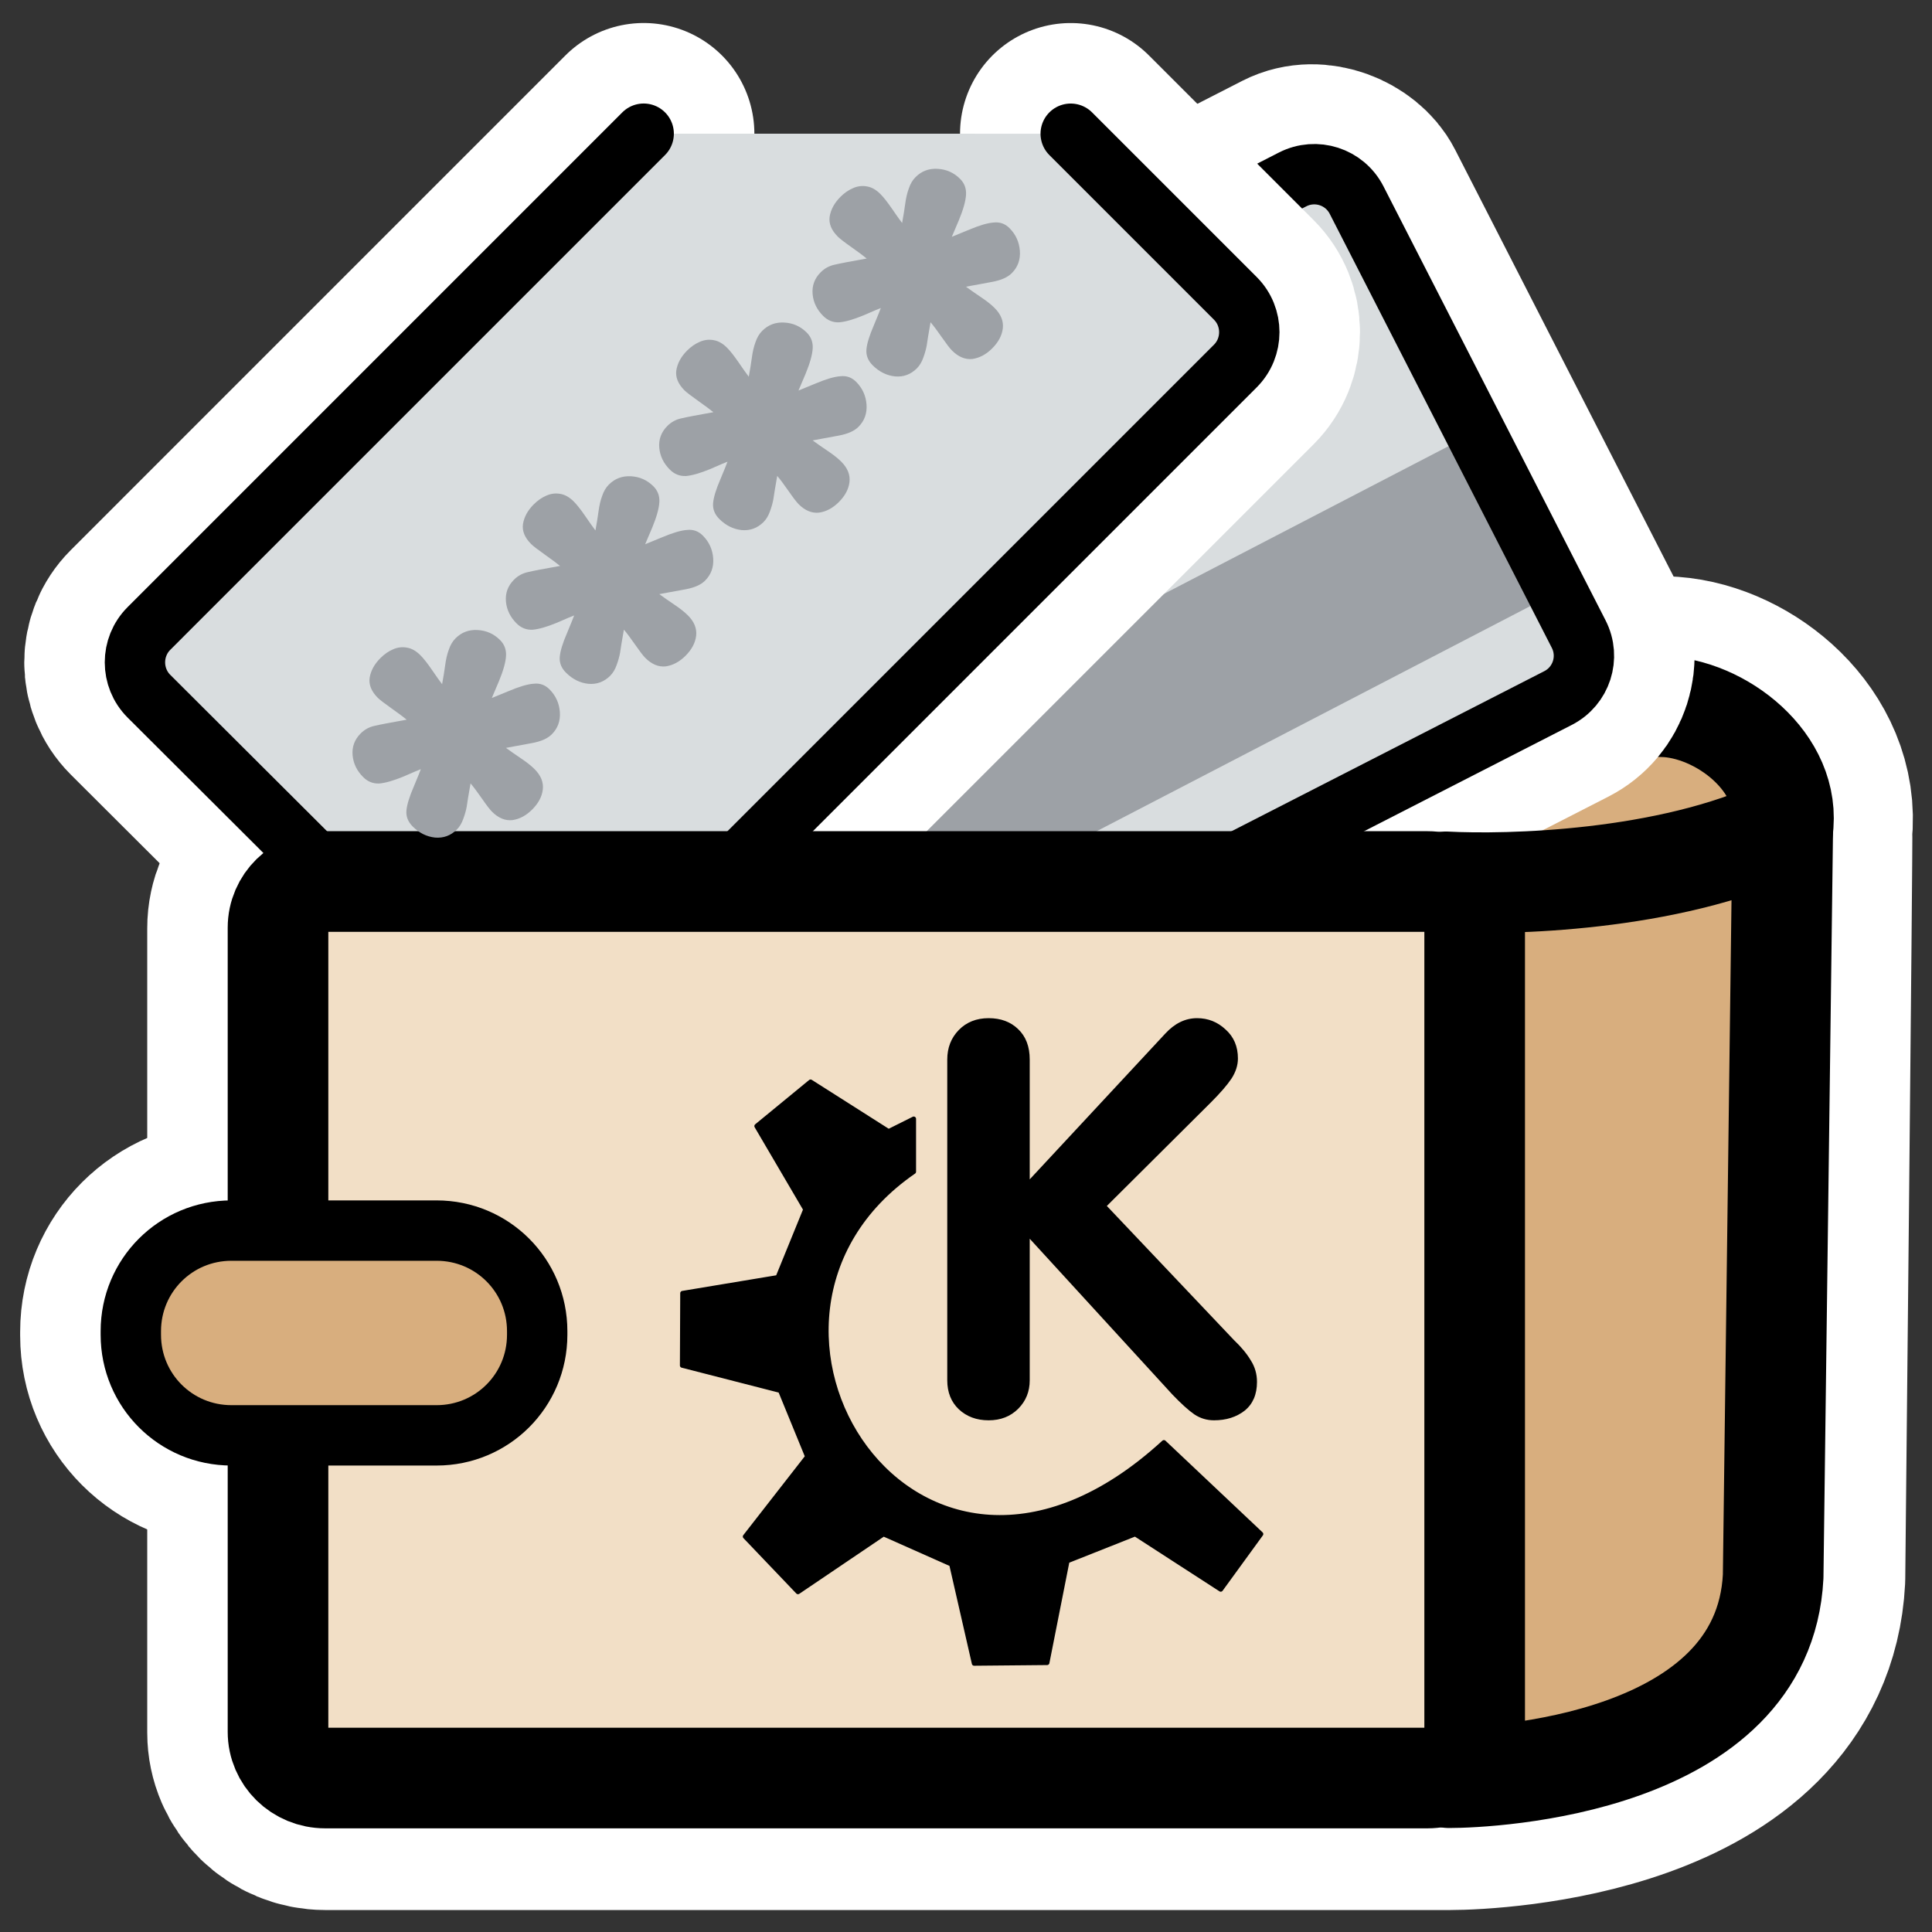 <?xml version="1.0" encoding="UTF-8"?>
<svg _SVGFile__filename="oldscale/apps/kwallet.svg"   sodipodi:version="0.32" version="1.0" viewBox="0 0 60 60" xmlns="http://www.w3.org/2000/svg" xmlns:sodipodi="http://inkscape.sourceforge.net/DTD/sodipodi-0.dtd">
<rect x="0" y="0" width="60" height="60" fill="#333333" stroke="none"/>
<sodipodi:namedview bordercolor="#666666" borderopacity="1.0" pagecolor="#ffffff"/>
<g transform="matrix(1.002 0 0 1.002 -.005 -.045)" fill="none" stroke="#fff" stroke-linejoin="round">
<path d="m17.656 20.719-1.968 6.656h-5.594c-0.81 0-1.469 0.644-1.469 1.437v24.938c0 0.794 0.658 1.438 1.469 1.438h34.844c1.289-1e-3 9.764-0.396 10.062-6.25 0 0 0.239-23.197 0.219-23.188 0.229-2.024-1.767-3.656-3.5-3.781-11.346-0.421-22.717-0.829-34.063-1.25z" stroke-linecap="round" stroke-width="8.113" sodipodi:nodetypes="ccccccccccc"/>
<path d="m7.181 38.206c-1.728 0-3.119 1.391-3.119 3.12v0.111c0 1.728 1.391 3.12 3.119 3.12h6.362c1.728 0 3.12-1.392 3.12-3.12v-0.111c0-1.729-1.392-3.12-3.12-3.12h-6.362z" stroke-width="6.865"/>
</g>
<path d="m17.689 20.689c-1.677-0.023-1.774 1.841-1.949 3.076-1.257 7.998-2.595 15.987-3.802 23.991 0.151 1.564 1.966 1.179 3.07 1.285 10.894 0.384 21.789 0.849 32.682 1.182 1.733-0.353 1.451-2.372 1.774-3.695 1.017-6.384 2.033-12.768 3.05-19.152 0.936-0.456 1.871-0.911 2.807-1.367 0.482-2.165-1.727-3.925-3.546-4.056-11.362-0.421-22.724-0.843-34.086-1.264z" fill="#d8ae7e" fill-rule="evenodd" stroke="#000" stroke-linecap="round" stroke-linejoin="round" stroke-width="3.125"/>
<rect transform="rotate(-27.104)" x="2.105" y="23.25" width="32.567" height="18.093" rx="1.477" ry="1.477" fill="none" stroke="#fff" stroke-linejoin="round" stroke-width="6.875"/>
<path d="m13.782 19.065 26.36-13.492c0.729-0.373 1.616-0.086 1.989 0.642l6.897 13.476c0.372 0.728 0.086 1.615-0.643 1.988l-26.36 13.491c-0.728 0.373-1.615 0.087-1.988-0.642l-6.897-13.475c-0.373-0.729-0.087-1.616 0.642-1.988z" fill="#d9dddf" fill-rule="evenodd" stroke-width="1.875"/>
<path d="m16.922 28.425 28.954-15.031 2.577 4.947-28.954 15.031-2.577-4.947z" fill="#9da1a6" fill-rule="evenodd"/>
<path d="m13.782 19.065 26.36-13.492c0.729-0.373 1.616-0.086 1.989 0.642l6.896 13.476c0.373 0.728 0.087 1.615-0.642 1.988l-26.36 13.491c-0.728 0.373-1.615 0.087-1.988-0.642l-6.897-13.475c-0.373-0.729-0.087-1.616 0.642-1.988z" fill="none" stroke="#000" stroke-linejoin="round" stroke-width="1.875"/>
<path d="m19.99 4.152-15.365 15.366c-0.579 0.579-0.579 1.524-2e-4 2.103l10.72 10.692c0.579 0.578 1.496 0.578 2.074 0l20.945-20.945c0.579-0.579 0.579-1.525 0-2.103l-5.112-5.112" fill="none" stroke="#fff" stroke-linecap="round" stroke-linejoin="round" stroke-width="6.875"/>
<path d="m44.903 27.386 0.099 27.822c1.292 0 9.767-0.387 10.065-6.25l0.298-23.262c-3.577 1.69-8.574 1.789-10.462 1.69z" fill="#d8ae7e" fill-rule="evenodd" stroke="#000" stroke-linecap="round" stroke-linejoin="round" stroke-width="3.125"/>
<path d="m19.99 4.152-15.365 15.366c-0.579 0.579-0.579 1.524-2e-4 2.103l10.72 10.692c0.579 0.578 1.496 0.578 2.074 0l20.945-20.945c0.579-0.579 0.579-1.525 0-2.103l-5.112-5.112" fill="#d9dddf" fill-rule="evenodd" stroke="#000" stroke-linecap="round" stroke-linejoin="round" stroke-width="1.875"/>
<path d="m10.099 27.376h34.234c0.811 0 1.464 0.64 1.464 1.435v24.972c0 0.795-0.653 1.435-1.464 1.435h-34.234c-0.812 0-1.465-0.64-1.465-1.435v-24.972c0-0.795 0.653-1.435 1.465-1.435z" fill="#f2dfc6" fill-rule="evenodd" stroke="#000" stroke-linejoin="round" stroke-width="3.125"/>
<path d="m7.187 38.217c-1.731 0-3.124 1.393-3.124 3.123v0.112c0 1.731 1.393 3.124 3.124 3.124h6.372c1.731 0 3.124-1.393 3.124-3.124v-0.112c0-1.73-1.393-3.123-3.124-3.123h-6.372z" fill="#d8ae7e" fill-rule="evenodd" stroke="#000" stroke-linejoin="round" stroke-width="1.875"/>
<path d="m29.418 42.866v-9.961c0-0.367 0.12-0.673 0.359-0.918 0.239-0.244 0.548-0.367 0.926-0.367s0.684 0.114 0.918 0.342c0.239 0.228 0.358 0.543 0.358 0.943v3.721l4.205-4.522c0.295-0.322 0.626-0.484 0.993-0.484 0.339 0 0.634 0.117 0.884 0.351 0.256 0.228 0.384 0.528 0.384 0.901 0 0.211-0.067 0.42-0.2 0.625-0.134 0.201-0.348 0.448-0.643 0.743l-3.228 3.212 3.946 4.163c0.228 0.217 0.403 0.428 0.525 0.634 0.128 0.2 0.192 0.423 0.192 0.667 0 0.39-0.128 0.687-0.383 0.893-0.256 0.2-0.573 0.3-0.952 0.3-0.222 0-0.425-0.061-0.609-0.183-0.178-0.123-0.406-0.328-0.684-0.618l-4.43-4.838v4.396c0 0.351-0.119 0.645-0.358 0.885-0.24 0.239-0.545 0.358-0.918 0.358s-0.681-0.114-0.926-0.342c-0.239-0.228-0.359-0.528-0.359-0.901z"/>
<path d="m23.141 47.719 1.641 1.719 2.657-1.797 2.11 0.938 0.704 3.08 2.266-0.021 0.625-3.16 2.11-0.837 2.657 1.719 1.25-1.719-3.015-2.846c-7.729 7.089-14.408-3.836-7.769-8.407v-1.641l-0.781 0.39-2.423-1.54-1.674 1.375 1.518 2.588-0.86 2.11-2.96 0.492-0.01 2.243 3.048 0.782 0.84 2.051-1.934 2.481z" fill-rule="evenodd" stroke="#000" stroke-linecap="round" stroke-linejoin="round" stroke-width=".144"/>
<path d="m26.1 6.114c0.12-0.12 0.249-0.21 0.389-0.27 0.143-0.064 0.289-0.082 0.437-0.054 0.143 0.024 0.281 0.101 0.413 0.233 0.1 0.1 0.219 0.251 0.359 0.454 0.136 0.199 0.242 0.349 0.318 0.448 0.04-0.215 0.071-0.411 0.095-0.586 0.024-0.183 0.061-0.345 0.113-0.485 0.048-0.144 0.117-0.261 0.209-0.353 0.187-0.188 0.416-0.274 0.688-0.258 0.271 0.016 0.502 0.119 0.694 0.31 0.136 0.135 0.198 0.301 0.186 0.496-0.012 0.196-0.085 0.457-0.22 0.784-0.139 0.323-0.213 0.497-0.221 0.521 0.024-8e-3 0.199-0.08 0.526-0.216 0.331-0.14 0.59-0.216 0.778-0.228 0.187-0.02 0.349 0.037 0.485 0.173 0.195 0.195 0.303 0.43 0.324 0.706 0.02 0.275-0.064 0.507-0.251 0.694-0.127 0.128-0.329 0.218-0.604 0.27-0.275 0.052-0.548 0.102-0.819 0.151 0.148 0.107 0.307 0.219 0.479 0.334s0.307 0.223 0.407 0.323c0.2 0.199 0.286 0.412 0.258 0.64-0.027 0.22-0.137 0.425-0.328 0.617-0.187 0.188-0.392 0.297-0.616 0.33-0.223 0.024-0.435-0.064-0.634-0.263-0.064-0.063-0.168-0.199-0.312-0.406s-0.262-0.365-0.354-0.472c-0.063 0.359-0.102 0.598-0.118 0.718-0.02 0.115-0.056 0.243-0.107 0.383-0.048 0.135-0.114 0.245-0.197 0.329-0.192 0.192-0.419 0.276-0.682 0.252-0.259-0.027-0.491-0.143-0.695-0.346-0.143-0.143-0.207-0.307-0.192-0.49 0.016-0.184 0.092-0.431 0.227-0.742 0.131-0.316 0.204-0.497 0.22-0.545-0.047 0.016-0.227 0.092-0.538 0.228-0.311 0.128-0.562 0.2-0.753 0.216-0.192 9e-3 -0.357-0.057-0.497-0.196-0.196-0.195-0.306-0.42-0.33-0.676-0.024-0.263 0.059-0.491 0.25-0.682 0.12-0.12 0.261-0.198 0.425-0.234 0.167-0.04 0.502-0.104 1.005-0.193-0.096-0.08-0.254-0.197-0.473-0.352-0.22-0.155-0.362-0.265-0.426-0.329-0.199-0.199-0.283-0.406-0.252-0.622 0.036-0.219 0.147-0.423 0.334-0.611zm-4.762 4.774c0.12-0.12 0.249-0.21 0.389-0.27 0.144-0.064 0.289-0.082 0.437-0.054 0.143 0.024 0.281 0.101 0.413 0.233 0.1 0.099 0.219 0.251 0.359 0.454 0.136 0.199 0.242 0.349 0.318 0.448 0.04-0.215 0.071-0.411 0.095-0.586 0.024-0.184 0.061-0.345 0.113-0.485 0.048-0.144 0.117-0.261 0.209-0.353 0.187-0.188 0.416-0.274 0.688-0.258 0.271 0.015 0.502 0.119 0.694 0.31 0.136 0.135 0.198 0.301 0.186 0.496-0.012 0.196-0.085 0.457-0.22 0.784-0.139 0.323-0.213 0.497-0.221 0.521 0.024-8e-3 0.199-0.08 0.526-0.216 0.331-0.14 0.59-0.216 0.778-0.228 0.187-0.021 0.349 0.037 0.485 0.172 0.195 0.196 0.303 0.431 0.324 0.706 0.02 0.275-0.064 0.507-0.251 0.694-0.127 0.128-0.329 0.218-0.604 0.27s-0.548 0.103-0.819 0.151c0.148 0.107 0.307 0.219 0.479 0.334 0.172 0.116 0.307 0.223 0.407 0.323 0.2 0.199 0.286 0.412 0.258 0.64-0.027 0.219-0.137 0.425-0.328 0.616-0.187 0.188-0.392 0.298-0.616 0.33-0.223 0.024-0.435-0.063-0.634-0.262-0.064-0.064-0.168-0.199-0.312-0.407-0.144-0.207-0.262-0.364-0.353-0.472-0.064 0.359-0.103 0.599-0.119 0.718-0.02 0.116-0.056 0.244-0.107 0.383-0.048 0.136-0.114 0.246-0.197 0.33-0.192 0.191-0.419 0.275-0.682 0.252-0.259-0.028-0.491-0.143-0.695-0.346-0.143-0.144-0.207-0.307-0.192-0.491 0.016-0.183 0.092-0.431 0.227-0.742 0.131-0.315 0.205-0.497 0.22-0.545-0.047 0.016-0.227 0.093-0.538 0.229-0.311 0.128-0.562 0.2-0.753 0.216-0.192 8e-3 -0.357-0.057-0.497-0.197-0.196-0.195-0.306-0.42-0.33-0.675-0.024-0.264 0.059-0.491 0.25-0.683 0.12-0.12 0.261-0.198 0.425-0.234 0.167-0.04 0.502-0.104 1.005-0.193-0.096-0.079-0.254-0.197-0.473-0.352-0.22-0.155-0.362-0.265-0.426-0.328-0.199-0.2-0.283-0.407-0.252-0.622 0.036-0.22 0.147-0.423 0.334-0.611zm-4.761 4.775c0.119-0.12 0.249-0.21 0.388-0.27 0.144-0.064 0.289-0.082 0.437-0.055 0.143 0.024 0.281 0.102 0.413 0.233 0.1 0.1 0.22 0.251 0.359 0.454 0.136 0.2 0.242 0.349 0.318 0.449 0.04-0.216 0.071-0.411 0.095-0.587 0.024-0.183 0.061-0.345 0.113-0.484 0.048-0.144 0.117-0.262 0.209-0.354 0.187-0.187 0.416-0.273 0.688-0.258 0.271 0.016 0.502 0.119 0.694 0.31 0.136 0.136 0.198 0.301 0.186 0.497-0.012 0.195-0.085 0.456-0.22 0.784-0.139 0.323-0.213 0.497-0.221 0.52 0.024-8e-3 0.199-0.08 0.526-0.216 0.331-0.14 0.59-0.216 0.778-0.228 0.187-0.02 0.349 0.037 0.485 0.173 0.195 0.195 0.303 0.43 0.324 0.705 0.02 0.276-0.064 0.507-0.251 0.695-0.127 0.128-0.328 0.218-0.604 0.27-0.275 0.052-0.548 0.102-0.819 0.15 0.148 0.108 0.307 0.219 0.479 0.335 0.172 0.115 0.307 0.223 0.407 0.322 0.2 0.199 0.286 0.413 0.258 0.64-0.027 0.22-0.137 0.425-0.328 0.617-0.187 0.187-0.392 0.297-0.616 0.33-0.223 0.024-0.435-0.064-0.634-0.263-0.064-0.063-0.168-0.199-0.312-0.406s-0.262-0.365-0.353-0.472c-0.064 0.359-0.103 0.598-0.119 0.718-0.02 0.115-0.056 0.243-0.107 0.383-0.048 0.135-0.114 0.245-0.197 0.329-0.192 0.192-0.419 0.276-0.682 0.252-0.259-0.027-0.491-0.143-0.694-0.346-0.144-0.143-0.208-0.307-0.193-0.49 0.016-0.184 0.092-0.431 0.227-0.742 0.131-0.316 0.205-0.497 0.22-0.545-0.047 0.016-0.227 0.092-0.538 0.228-0.311 0.128-0.562 0.2-0.753 0.216-0.192 9e-3 -0.357-0.057-0.497-0.196-0.196-0.196-0.306-0.421-0.33-0.676-0.024-0.263 0.059-0.491 0.25-0.682 0.12-0.12 0.261-0.198 0.425-0.234 0.167-0.04 0.502-0.105 1.005-0.193-0.096-0.08-0.254-0.197-0.473-0.352-0.22-0.156-0.362-0.265-0.426-0.329-0.199-0.199-0.283-0.406-0.252-0.622 0.036-0.219 0.147-0.423 0.335-0.61zm-4.762 4.774c0.119-0.12 0.249-0.21 0.388-0.27 0.144-0.064 0.289-0.082 0.437-0.054 0.143 0.024 0.281 0.101 0.413 0.233 0.1 0.099 0.22 0.251 0.359 0.454 0.136 0.199 0.242 0.349 0.318 0.448 0.04-0.215 0.071-0.411 0.095-0.586 0.024-0.184 0.061-0.345 0.113-0.485 0.048-0.144 0.117-0.261 0.209-0.353 0.187-0.188 0.416-0.274 0.688-0.258 0.271 0.015 0.502 0.119 0.694 0.31 0.136 0.135 0.198 0.301 0.186 0.496-0.011 0.196-0.085 0.457-0.22 0.784-0.139 0.323-0.213 0.497-0.221 0.521 0.024-8e-3 0.2-0.08 0.526-0.216 0.331-0.14 0.59-0.216 0.778-0.228 0.187-0.021 0.349 0.037 0.485 0.172 0.195 0.196 0.303 0.431 0.324 0.706 0.02 0.275-0.063 0.507-0.251 0.694-0.127 0.128-0.328 0.218-0.604 0.27-0.275 0.052-0.548 0.103-0.819 0.151 0.148 0.107 0.307 0.219 0.479 0.334 0.172 0.116 0.307 0.223 0.407 0.323 0.2 0.199 0.286 0.412 0.258 0.64-0.027 0.219-0.137 0.425-0.328 0.616-0.187 0.188-0.392 0.298-0.616 0.33-0.223 0.024-0.434-0.063-0.634-0.262-0.064-0.064-0.168-0.199-0.312-0.407-0.144-0.207-0.262-0.364-0.353-0.472-0.064 0.359-0.103 0.599-0.119 0.718-0.02 0.116-0.056 0.244-0.107 0.383-0.048 0.136-0.114 0.246-0.197 0.33-0.191 0.191-0.419 0.275-0.682 0.252-0.259-0.028-0.491-0.143-0.694-0.346-0.144-0.144-0.208-0.307-0.193-0.491 0.016-0.183 0.092-0.431 0.227-0.742 0.131-0.315 0.205-0.497 0.22-0.545-0.047 0.016-0.227 0.093-0.538 0.229-0.311 0.128-0.562 0.2-0.753 0.216-0.192 8e-3 -0.357-0.057-0.497-0.197-0.196-0.195-0.306-0.42-0.33-0.676-0.024-0.263 0.059-0.49 0.25-0.682 0.12-0.12 0.261-0.198 0.425-0.234 0.167-0.04 0.502-0.104 1.005-0.193-0.096-0.079-0.254-0.197-0.473-0.352-0.22-0.155-0.362-0.265-0.426-0.328-0.199-0.2-0.283-0.407-0.252-0.622 0.036-0.22 0.147-0.423 0.335-0.611z" fill="#9da1a6"/>
</svg>
